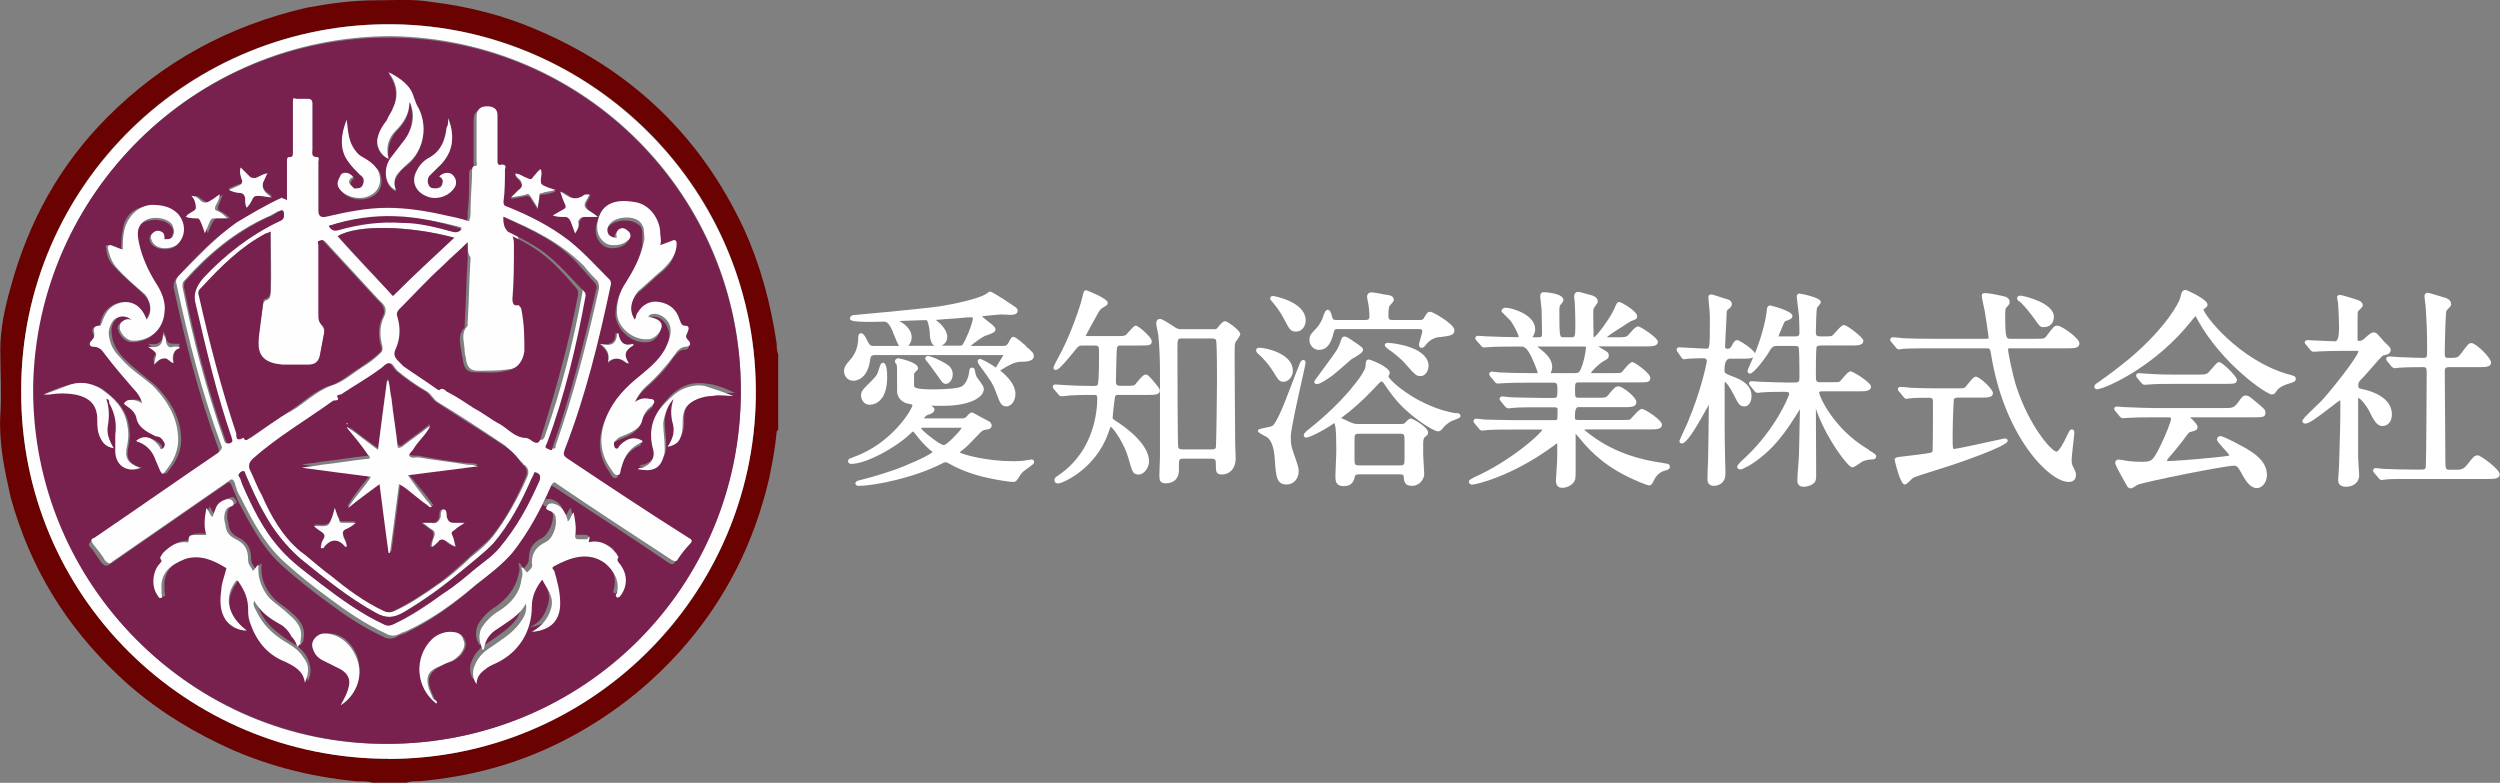 <?xml version="1.0" encoding="UTF-8"?><svg id="_レイヤー_2" xmlns="http://www.w3.org/2000/svg" viewBox="0 0 167.44 52.43"><rect x="0" y="0" width="167.44" height="52.43" fill="#808080" stroke="none"/><defs><style>.cls-1{fill:#78214e;}.cls-1,.cls-2,.cls-3,.cls-4{stroke-width:0px;}.cls-2{fill:#6a0201;}.cls-3{fill:#fefefe;}.cls-4{fill:#fff;}</style></defs><g id="_レイヤー_1-2"><g id="O1mW6O.tif"><path class="cls-2" d="M25.02,52.43c-.4-.1-.7-.1-1.1-.1-3.2-.3-6.3-1.1-9.2-2.5-2.5-1.2-4.8-2.7-6.8-4.6-3.5-3.3-5.9-7.2-7.2-11.9-.4-1.8-.8-3.6-.7-5.5C.12,26.32.02,24.92.02,23.42c0-1.4.3-2.8.7-4.2,1.2-4.4,3.3-8.2,6.5-11.4C10.92,4.12,15.32,1.73,20.52.52,22.12.22,23.62.02,25.22.02c1.2,0,2.4-.1,3.6.1,2.5.3,4.9.9,7.2,1.9,6.3,2.7,10.9,7.1,13.8,13.3,1.1,2.4,1.8,5,2.2,7.7,0,.2,0,.5.1.7v5.1c-.1,0-.1.1-.1.1-.1,1.1-.3,2.1-.5,3.1-1,4.3-2.9,8.1-5.8,11.4-2.3,2.6-5,4.7-8.2,6.3-3,1.5-6.1,2.3-9.4,2.6-.3,0-.6,0-.9.1-.7,0-1.5,0-2.2,0ZM26.02,50.82c13.5,0,24.4-10.8,24.6-24.2.2-14-11-24.8-24.2-25C12.62,1.42,1.42,12.42,1.42,26.12c-.1,13.8,11.1,24.7,24.6,24.7Z"/><path class="cls-3" d="M26.02,50.82c-13.5,0-24.7-10.9-24.6-24.7C1.42,12.43,12.72,1.42,26.42,1.63c13.2.2,24.4,11.1,24.2,25-.2,13.4-11.2,24.2-24.6,24.2ZM25.92,49.82c13.1,0,23.7-10.6,23.7-23.7S39.12,2.62,26.22,2.42c-13.2,0-23.8,10.6-23.9,23.5-.1,13.3,10.6,24,23.6,23.9Z"/><path class="cls-1" d="M25.92,49.82c-13,0-23.8-10.6-23.7-23.9C2.42,13.02,13.02,2.43,26.22,2.52c12.9.1,23.4,10.6,23.4,23.7s-10.5,23.6-23.7,23.6ZM40.72,24.32c.4-.4.8-.4,1.2,0h.1c-.4-.5-.2-.9.3-1.2v-.1c-.6.2-.9-.1-1-.7h-.1c0,.7-.4.8-1.1.7q.8.6.6,1.3s-.1,0,0,0h0ZM11.62,24.32h0q-.1-.7.4-1.2v-.1h-.4c-.3,0-.4-.1-.5-.3,0-.1,0-.3-.2-.5,0,.8-.4.9-1,.8.1.1.3.3.4.3.2.1.2.2.1.4s-.2.3-.1.5c.2-.2.4-.4.6-.4.2.1.4.4.7.5q-.1,0,0,0ZM34.52,11.63h0c0,.2.1.3.3.5.2.3.2.5-.1.7-.2.1-.3.3-.5.5.4-.1.7-.1,1-.2q.2,0,.3.1c.1.2.3.5.5.8,0-.3.1-.6.1-.8s.1-.2.2-.2c.3,0,.6-.1.9-.2-.3-.1-.5-.3-.8-.3-.2-.1-.3-.2-.2-.4,0-.2.1-.4,0-.7-.2.2-.4.3-.5.5s-.3.2-.4.1c-.3-.2-.5-.4-.8-.4ZM17.92,11.63c-.3,0-.5.2-.8.3-.2.1-.3.1-.4-.1-.2-.2-.4-.4-.6-.6h0c-.1.3,0,.5.1.8,0,.2,0,.3-.2.3-.3.1-.5.2-.7.3.2.1.5.2.7.2.3,0,.3.2.4.4,0,.2,0,.4.1.6.2-.2.3-.4.4-.6.1-.2.2-.2.4-.2.3.1.5.1.9.1-.1-.1-.3-.2-.4-.3q-.4-.4-.1-.9c.1-.1.1-.2.2-.3h0ZM19.22,13.42c-.2-.2-.4-.1-.5,0-1.1.5-2.1,1-3.1,1.7-1.4.9-2.6,2.2-3.7,3.4-.2.2-.3.4-.3.7.8,3.7,1.7,7.3,3,10.8.1.3,0,.4-.2.5-2.8,1.9-5.5,3.8-8.3,5.7-.2.2-.2.3-.1.4.3.3.5.7.8,1.1.2.2.3.2.5.1,2.6-1.8,5.2-3.6,7.8-5.4.2-.2.3-.1.4.1.1.3.3.7.4,1,.8,1.5,1.6,3.1,2.9,4.3,1,.9,2,1.7,3.1,2.5,1.2.9,2.4,1.7,3.7,2.3.3.2.7.2,1,0,.1-.1.3-.1.5-.2,1.7-.8,3.2-1.9,4.6-3.1.8-.7,1.7-1.3,2.4-2.1,1.1-1.3,1.9-2.9,2.6-4.5.1-.2.1-.3.4-.1,2.6,1.7,5.2,3.4,7.7,5.1.2.1.3.1.4-.1.3-.4.5-.7.8-1,.2-.2.1-.3-.1-.4-2.7-1.8-5.4-3.6-8.1-5.3-.2-.2-.3-.3-.2-.6,1.3-3.6,2.3-7.4,3.1-11.1,0-.1,0-.2-.1-.3-.9-.9-1.7-1.8-2.7-2.6-1.3-1-2.7-1.7-4.2-2.3-.2-.1-.2-.2-.2-.3,0-.7,0-1.5.1-2.2,0-.2,0-.3-.2-.3-.3,0-.3-.1-.3-.3v-3q0-.6-.7-.6t-.7.7v3c0,.1.1.3-.1.3s-.2.2-.2.3c0,.9,0,1.8-.1,2.6,0,.3,0,.5-.1.8-.5-.1-1-.2-1.6-.4-1.3-.3-2.6-.5-3.9-.5-1.4,0-2.7.3-4.1.6q-.3-.1-.3-.6v-3.3c0-.1.1-.3-.1-.3-.4,0-.3-.3-.3-.5v-3.1c0-.2-.1-.3-.3-.3h-.8c-.2,0-.2.1-.2.2v3.4c0,.1,0,.3-.2.3s-.2.1-.2.3v2.6ZM42.52,21.42c-.4-.6-.3-1.3.1-1.7.6-.5,1.1-1,1.7-1.5.5-.4.9-.9.9-1.7,0-.2-.1-.3-.3-.2-.2.1-.5.2-.8.3.1-.3,0-.5,0-.8,0-.9-.7-2-1.8-2.1s-2.1.1-2.4,1.4c-.1.6.1,1.1.6,1.4.4.2,1.1.1,1.4-.2.2-.2.3-.4.1-.6-.1-.2-.3-.3-.6-.2-.3.1-.3.3-.2.6-.3,0-.5,0-.6-.3-.1-.3,0-.5.2-.7.4-.4,1.4-.5,1.9-.1.2.1.3.3.3.6v.8c-.2,1-.6,1.8-1.2,2.7-.4.6-.6,1.3-.6,2,.1,1,1.1,1.9,2.1,1.8.5,0,.9-.5.9-.9,0-.3-.3-.5-.9-.6h0c.1-.2.3-.2.5-.2.5,0,.9.5,1,1.1,0,.5-.1.9-.4,1.3-.4.7-1,1.2-1.6,1.7-1,.7-1.8,1.6-2.3,2.8-.5,1.2-.5,2.4.3,3.5.1.2.2.4.4.4s.2-.3.3-.5c.2-.8.6-1.4,1.4-1.7v-.1c-.6-.3-1.1-.2-1.5.3-.1.1-.1.3-.3.2-.2-.1-.2-.2-.1-.4,0-.2.2-.2.3-.3.2-.1.5-.2.7-.3.4-.2.8-.5.9-.9.1-.4.3-.6.6-.9.1-.1.2-.1.2-.3,0-.1-.2-.1-.3-.2-.3-.1-.6.1-1,.2.2-.4.4-.7.7-1,.8-.7,1.5-1.4,2-2.2.2-.2.4-.5.7-.5s.4-.2.2-.4c-.2-.2-.1-.3-.1-.5.1-.2.1-.4-.1-.5-.3,0-.3-.2-.4-.4-.2-.7-.7-1.1-1.4-1.2-.6-.1-1.1.2-1.4.7,0,0,0,.2-.1.3ZM8.82,21.42c-.3,0-.5,0-.7.2-.2.1-.3.3-.2.5.1.4.5.8.9.8,1.1,0,2-.7,2.1-1.9.1-.7-.2-1.4-.6-2-.5-.8-.9-1.6-1.1-2.6-.1-.5-.2-1,.2-1.4.5-.4,1.6-.4,2,.1.2.2.2.4.1.7-.1.3-.4.3-.6.3.1-.2.1-.4-.2-.5-.2-.1-.4-.1-.6.1-.2.2-.1.4,0,.6.3.4,1.1.5,1.6.2.6-.5.7-1.4.1-2.1-.5-.6-1.1-.7-1.8-.6-1.1,0-1.7.7-1.8,1.6-.1.4-.1.8-.1,1.3-.3-.2-.5-.3-.8-.3-.2,0-.3,0-.2.2,0,.5.2.9.5,1.2.6.7,1.4,1.3,2,1.9.5.5.6,1.2.1,1.7-.2-.9-1-1.4-1.9-1.1-.6.2-1,.7-1.1,1.3,0,.1,0,.2-.2.2-.3.1-.4.2-.3.5.1.2.1.3,0,.5-.2.2-.1.4.1.4.4,0,.6.2.8.5.5.8,1.2,1.6,2,2.3.3.2.5.5.6,1-.4-.3-.7-.3-1-.2-.1,0-.2,0-.2.2,0,.1.1.1.2.2.2.2.5.4.6.7.2.7.7,1.1,1.3,1.3.2.1.4.2.5.3.1.2.2.4,0,.5-.2.2-.3-.1-.3-.2-.5-.5-1-.6-1.5-.3,0,.1.1.1.2.1.5.3.9.6,1.1,1.2.1.2.2.5.3.7.1.2.1.3.3.1.6-.7,1-1.5.9-2.5-.1-1.3-.8-2.4-1.7-3.3-.7-.6-1.4-1.1-2.1-1.8-.4-.4-.7-.9-.8-1.4s-.1-.9.3-1.3c.2-.2.6-.3,1,.1ZM39.42,36.32c.1-.4,0-.5-.3-.5h-.6q-.2,0-.2-.2c.1-.5.1-1-.1-1.6-.2.2-.2.4-.4.6,0-.1-.1-.2-.1-.4-.1-.4-.4-.7-.9-.8-.2,0-.3,0-.4.2-.1.2,0,.3.2.3.2.1.3.2.4.5.1.5-.3,1.4-.7,1.6-.6.3-.9.7-.9,1.4,0,.3-.2.5-.3.6s-.2-.2-.3-.3h-.1c.1.3.1.5,0,.8-.2.9-.8,1.6-1.5,2.1-.5.3-.9.7-1.2,1.2-.2.5-.2.9.1,1.4,0-.1.1-.1.1-.1.1-.5.4-1,.9-1.3.7-.5,1.5-.9,1.9-1.7,0,.5-.2.9-.4,1.3-.5.7-1.2,1.1-1.9,1.6-.5.3-.9.7-1.1,1.2-.2.4-.2.9.1,1.3,0-.5.3-.8.6-1,.2-.2.4-.3.7-.4,1.5-.7,2.4-2.1,2.4-3.8,0-.7.3-1.2.7-1.8.4.6.8,1.2.6,1.9s-.5,1.3-1.3,1.6c1.3-.2,1.8-.8,1.9-1.9,0-.7-.2-1.5-.4-2.2,0-.1-.1-.2,0-.3,1.1-.6,2.2-1,3.4-.2.7.5,1,1.2.8,2,0,.1-.1.2,0,.3s.2-.1.3-.2c.4-.6.4-1.3,0-1.9-.1-.2-.4-.3-.2-.6,0,0-.1-.1-.1-.2-.3-.3-.8-.6-1.7-.5ZM16.52,42.23c-1.3-1-1.5-2.1-.6-3.3.1-.2.2-.2.3,0,.3.5.6,1.1.6,1.8,0,.3,0,.6.1.8.4,1.3,1.1,2.2,2.4,2.7.6.3,1.2.6,1.3,1.4.3-.6.2-1.1-.1-1.7-.3-.5-.8-.8-1.3-1.1-.7-.5-1.4-1-1.8-1.9-.2-.4-.2-.5-.2-.8.4.7.9,1.2,1.6,1.5.4.2.7.5.9.9.1.2.2.5.4.7.1-.1.1-.2.2-.3v-.1c.2-.8-.3-1.4-.8-1.8-.4-.4-.9-.6-1.3-1.1-.5-.6-.8-1.3-.7-2.2-.2.1-.2.3-.4.4-.1-.2-.3-.4-.3-.7,0-.6-.2-1.1-.8-1.4-.4-.2-.6-.4-.7-.8,0-.2-.1-.4-.1-.6,0-.3,0-.6.4-.8.1-.1.3-.1.2-.3-.1-.2-.2-.3-.4-.2-.4.1-.7.3-.8.7-.1.2-.1.3-.2.5-.2-.2-.2-.4-.4-.6-.2.6-.2,1.2,0,1.8h-.7c-.5,0-.5.1-.5.5-.7-.1-1.3.2-1.7.7-.1.1-.3.3-.1.5.1.1,0,.1-.1.2-.5.6-.6,1.5-.2,2.1.1.1.1.3.3.2.1-.1,0-.2,0-.3v-.2c-.1-1.2.6-1.8,1.6-2.1s1.8.1,2.7.6c.1.1,0,.2,0,.2-.1.4-.3.9-.3,1.3-.1.7-.1,1.4.3,2,.2.5.6.8,1.2.8ZM26.02,10.63c-.1-.7.1-1.3.5-1.8.5-.5.9-1.1.9-1.9.1,0,.1.1.1.2.2.8,0,1.6-.4,2.3-.3.5-.6.9-1,1.3-.5.7-.3,1.8.4,2.1-.2-.5-.1-.8.2-1.2.1-.2.3-.4.5-.5,1.2-1,1.5-2.7.7-4-.1-.2-.1-.3-.2-.5-.3-.8-.9-1.3-1.7-1.7.6.8.6,1.6.3,2.4-.1.3-.3.5-.4.8-.2.3-.5.7-.6,1.1-.2.5.1,1.2.7,1.4ZM2.92,26.42h.4c.6-.1,1.1-.1,1.7,0,1,.2,1.5.7,1.5,1.7,0,.4,0,.8.2,1.2.2.4.4.6.9.7-.4-.5-.5-1-.4-1.5.1-.6.1-1.2-.1-1.8.2,0,.2.2.3.3.4.6.5,1.3.4,2.1,0,.4-.1.7,0,1.1.1.8.6,1.6,1.7,1.1h-.1c-.8-.3-1-.6-.8-1.5.1-.5.1-.9,0-1.4-.2-1.1-1-1.8-1.8-2.4-.8-.4-1.5-.5-2.3-.2-.5.1-1,.3-1.6.6ZM44.72,29.92c.5-.1.7-.4.9-.7.2-.4.2-.8.2-1.2,0-.8.3-1.2,1-1.5.3-.1.7-.2,1-.2h1.4c-.6-.3-1.1-.5-1.7-.6-.6-.1-1.1-.1-1.6.1s-1,.6-1.3,1c-.8.9-1.1,1.9-.8,3,.2.6-.1,1.1-.7,1.3-.1,0-.2,0-.3.1.9.2,1.5,0,1.7-.8.1-.2.1-.4.1-.6,0-.6-.1-1.1-.1-1.7.1-.6.2-1.1.7-1.6-.2.5-.2,1-.1,1.5.1.8,0,1.3-.4,1.9ZM22.82,47.23c1.1-.7,1.5-2.1,1.1-3.3-.4-1-1.2-1.6-2.1-1.5-.5,0-.9.5-.8.9s.3.7.7.9c.4.2.8.4,1.2.6.6.3.7.7.5,1.3-.1.4-.4.8-.6,1.1ZM29.22,47.12c.1-.1,0-.2-.1-.3-.1-.2-.2-.4-.3-.7-.2-.6-.1-1,.5-1.4.3-.2.6-.3.9-.4.3-.1.5-.3.7-.5.2-.3.4-.6.2-1-.2-.4-.5-.5-.9-.5-.5,0-.9.2-1.2.5-1.3,1.3-1.2,3.2.2,4.3ZM23.22,8.02c-.4,1.1-.5,2,.2,2.9.2.3.6.6.8.9.2.2.3.4.2.6-.1.2-.3.3-.6.3-.2,0-.3-.1-.3-.3-.1-.1,0-.3.1-.4.2-.1,0-.2,0-.2-.2-.2-.6-.2-.7,0-.3.4-.4.6-.1.9.4.6,1.3.8,2,.5s.9-1,.6-1.7c-.2-.3-.4-.5-.7-.7-.3-.2-.6-.3-.8-.6-.6-.7-.6-1.4-.7-2.2ZM30.02,7.92c0,.3,0,.4-.1.6-.1.8-.4,1.6-1.1,2-.4.2-.7.5-.9.9-.4.7-.1,1.4.6,1.7.6.2,1.4,0,1.8-.4.3-.3.3-.7,0-1-.2-.2-.6-.2-.9.1.2.1.3.2.2.5-.1.2-.2.2-.4.3-.2,0-.4,0-.5-.2s-.1-.4,0-.6c.1-.2.4-.4.6-.6,1-.9,1.2-2,.7-3.3ZM12.42,14.52s0,.1,0,0c.3.1.6.1.9.1q.2,0,.3.2c.1.3.2.5.3.8.1-.3.2-.5.3-.7s.2-.3.4-.3h.8c-.2-.2-.5-.4-.7-.5s-.1-.2-.1-.3c.1-.3.2-.5.3-.8-.2.2-.4.3-.6.4-.2.2-.4.2-.7,0-.2-.1-.3-.3-.6-.3.2.3.3.6.3.8,0,.3-.4.3-.6.5-.2.1-.3.1-.3.1ZM38.52,15.63c.1-.3.2-.5.3-.8.1-.2.2-.3.4-.3h.9c-.3-.2-.7-.3-.8-.6-.2-.3.1-.5.2-.8,0-.1.1-.1,0-.1h-.2c-.1,0-.1.1-.2.1q-.5.4-1,0c-.1-.1-.3-.2-.5-.3.1.3.2.5.3.8.1.2,0,.3-.1.4-.2.1-.5.3-.7.4.3.1.6.1.8.1s.3,0,.4.3c0,.3.1.5.2.8Z"/><path class="cls-3" d="M19.22,13.42v-2.6c0-.2,0-.3.2-.3s.2-.1.2-.3v-3.4c0-.2,0-.3.2-.2h.8c.2,0,.3.1.3.3v3.1c0,.2-.1.5.3.5.2,0,.1.2.1.3v3.3q0,.5.5.4c1.3-.3,2.7-.6,4.1-.6,1.3,0,2.6.2,3.9.5.5.1,1,.2,1.6.4.1-.3.1-.5.1-.8,0-.9.1-1.8.1-2.6,0-.1,0-.3.2-.3s.1-.2.1-.3v-3q0-.7.7-.7t.7.6v3c0,.2,0,.4.3.3.2,0,.3.1.2.3,0,.7,0,1.5-.1,2.2,0,.2.1.3.2.3,1.5.6,2.9,1.3,4.2,2.3,1,.8,1.8,1.7,2.7,2.6.1.1.1.2.1.3-.8,3.8-1.7,7.5-3.1,11.1-.1.3-.1.4.2.6,2.7,1.8,5.4,3.6,8.1,5.3.2.1.3.2.1.4-.3.3-.6.7-.8,1-.1.2-.2.2-.4.1-2.6-1.7-5.2-3.4-7.7-5.1-.2-.2-.3-.1-.4.1-.7,1.6-1.5,3.1-2.6,4.5-.7.8-1.6,1.5-2.4,2.1-1.4,1.2-2.9,2.3-4.6,3.1-.2.1-.3.1-.5.2-.3.2-.7.2-1,0-1.3-.6-2.5-1.4-3.7-2.3-1.1-.8-2.1-1.6-3.1-2.5-1.3-1.2-2.1-2.7-2.9-4.3-.2-.3-.3-.6-.4-1-.1-.2-.2-.3-.4-.1-2.6,1.8-5.2,3.6-7.8,5.4-.2.2-.3.1-.5-.1-.2-.4-.5-.7-.8-1.1-.1-.2-.2-.3.1-.4,2.8-1.9,5.5-3.8,8.3-5.7.2-.2.3-.3.2-.5-1.3-3.5-2.2-7.1-3-10.8-.1-.3.1-.5.3-.7,1.2-1.2,2.3-2.4,3.7-3.4,1-.6,2-1.2,3.1-1.7-.1.1,0,0,.3.2ZM18.12,15.52c-.1,0-.2.1-.2.1-1.7.9-3,2.2-4.3,3.6-.2.2-.3.3-.2.6.7,3.1,1.4,6.2,2.5,9.2.1.2,0,.6.4.3h.1c.2.2.3,0,.4,0,.9-.6,1.7-1.3,2.7-1.8.9-.5,1.6-1.3,2.7-1.7.7-.2,1.4-.8,2-1.2.5-.3.9-.6,1.3-1,.1-.1.1-.2.1-.4-.2-.7-.2-1.4.1-2,.2-.4.1-.7-.1-.9l-.3-.3c-1.2-1.3-2.3-2.5-3.5-3.8-.1-.1-.2-.2-.3-.1-.2.1-.1.2-.1.3v4.6c0,.3,0,.6.2.9.1.1.1.3.1.4-.1.5-.2,1.1-.3,1.6-.1.4-.4.6-.8.6h-1.7c-1.1-.1-1.7-.5-1.6-1.7,0-.8.2-1.6.3-2.4,0-.1.1-.3.2-.3.3-.1.3-.3.3-.5.1-1.4,0-2.7,0-4.1q.1,0,0,0,.1,0,0,0,.1,0,0,0ZM22.62,26.63c.1.2-.1.2-.2.2-1.8,1.3-3.8,2.4-5.4,3.9-.2.2-.4.4-.2.7.3.6.5,1.1.8,1.7.7,1.4,1.5,2.7,2.6,3.8.6.6,1.3,1.1,2,1.6,1.1.9,2.3,1.7,3.6,2.4.2.1.4.1.6,0,1.1-.5,2.1-1.2,3.1-1.9.7-.5,1.4-1.1,2-1.7.5-.4,1-.8,1.5-1.4.9-1.2,1.7-2.6,2.3-4q.2-.5-.2-.8s-.1,0-.1-.1c-.4-.4-.8-.8-1.2-1.2-1.5-1-3-2-4.5-2.9-.3-.2-.4-.5-.7-.7-.7-.4-1.4-.9-2-1.4-.2-.2-.3-.5-.5-.5s-.4.3-.6.4c-.8.6-1.8,1.1-2.6,1.7-.2,0-.4.1-.3.2ZM31.32,16.23l-1.4,1.4-2.9,2.9c-.2.2-.2.3-.1.5.2.7.2,1.4-.1,2.1-.2.4-.1.7.2.9l.3.3c.7.5,1.4,1,2.2,1.5.1,0,.2.1.2.1.2-.2.3,0,.5.1.6.4,1.2.8,1.8,1.1.6.4,1.1.8,1.8,1.1.6.3,1,.9,1.7.9.1,0,.3.2.4.2.3.2.5.2.6-.2,1.1-3.1,1.9-6.3,2.5-9.6,0-.2,0-.3-.1-.4-.6-.7-1.2-1.4-1.9-2s-1.5-1.1-2.4-1.5c.1.3.1.4.1.6,0,1.2-.1,2.4-.1,3.6,0,.2.1.4.3.5.1,0,.2.1.2.3.1.9.2,1.8.2,2.8,0,.7-.5,1.2-1.2,1.3-.7.1-1.4.1-2.1.1-.5,0-.7-.2-.8-.7,0-.2-.1-.4-.1-.6,0-.6-.3-1.2.2-1.7v-.2c.1-1.5.1-2.9.2-4.4-.2-.2-.2-.6-.2-1ZM26.32,19.82c1.3-1.3,2.7-2.6,4.1-3.9-2.9-.8-6.5-.9-7.8-.1,1.2,1.4,2.5,2.7,3.7,4ZM35.82,31.62c-.1.1-.1.2-.2.4-.7,1.6-1.4,3.1-2.6,4.4-.6.7-1.4,1.3-2.2,1.9-1.2,1-2.5,1.9-3.8,2.7-.7.4-1.2.4-1.9,0-1.8-1-3.4-2.3-5-3.6-1-.8-1.8-1.9-2.4-3-.5-.9-.9-1.8-1.3-2.7-.1-.2-.2-.2-.3-.1-.1.1-.2.2-.1.3.1.2.2.3.2.5.7,1.6,1.5,3.1,2.6,4.4.8.9,1.8,1.6,2.7,2.3,1.3,1,2.7,2,4.2,2.7.2.1.4.1.6,0,1.2-.5,2.3-1.3,3.4-2.1.8-.5,1.4-1.2,2.2-1.7.5-.4,1-.8,1.5-1.3,1.1-1.3,1.9-2.9,2.7-4.5.1-.3,0-.4-.3-.6ZM19.02,14.42c0-.3-.1-.4-.3-.3-.3.1-.5.3-.8.4-2.2,1-4,2.5-5.6,4.3-.1.1-.1.2-.1.4.7,3.5,1.6,6.9,2.8,10.3q.1.3.4.1c.2-.1.1-.2,0-.3-1-2.9-1.7-5.9-2.4-8.9-.2-.8,0-1.2.5-1.8,1.5-1.6,3.1-2.9,5.1-3.8.3-.1.4-.3.4-.4ZM33.72,14.52c0,.4,0,.7.5.9.8.3,1.5.8,2.3,1.3,1.1.7,1.9,1.8,2.8,2.7.1.1.1.2.1.3-.7,3.4-1.5,6.7-2.6,9.9-.1.3.1.4.2.4.2.1.2-.1.2-.2,1.2-3.4,2.1-6.9,2.9-10.5,0-.2,0-.3-.1-.5-.3-.3-.6-.6-.9-1-1.6-1.6-3.5-2.5-5.4-3.3ZM22.02,15.13q.2.3.6.2c1.4-.4,2.8-.5,4.3-.5,1.2.1,2.3.4,3.4.6q.4.1.6-.2c-3-.8-5.9-1-8.9-.1Z"/><path class="cls-3" d="M42.52,21.42c.1-.2.1-.4.2-.5.3-.5.8-.8,1.4-.7.7.1,1.2.5,1.4,1.2.1.2.1.4.4.4s.2.3.1.5c-.1.2-.1.3.1.5.2.2.1.4-.2.4s-.6.3-.7.5c-.6.8-1.3,1.6-2,2.2-.3.3-.5.6-.7,1,.3-.2.6-.3,1-.2.1,0,.3,0,.3.2,0,.1-.1.2-.2.3-.3.2-.5.5-.6.9-.1.5-.5.7-.9.9-.2.1-.5.2-.7.3-.1.1-.2.2-.3.3,0,.2,0,.3.1.4.2.1.2-.1.3-.2.5-.5,1-.6,1.5-.3v.1c-.8.3-1.2.9-1.4,1.7-.1.2,0,.5-.3.5-.2,0-.3-.3-.4-.4-.8-1.1-.8-2.3-.3-3.5s1.3-2,2.3-2.8c.6-.5,1.2-1,1.6-1.7.2-.4.4-.8.4-1.3s-.4-1-1-1.1c-.2,0-.4,0-.5.2h0c.6.1.9.3.9.6,0,.4-.5.9-.9.9-1,.1-2.1-.8-2.1-1.8,0-.8.2-1.4.6-2,.5-.8,1-1.7,1.2-2.7.1-.3,0-.5,0-.8,0-.2-.1-.4-.3-.6-.5-.4-1.5-.3-1.9.1-.2.2-.3.4-.2.7.1.2.3.3.6.3-.1-.3,0-.5.2-.6s.4,0,.6.2c.2.2.1.5-.1.6-.3.3-1,.4-1.4.2-.5-.3-.7-.8-.6-1.4.2-1.3,1.2-1.6,2.4-1.4,1.1.1,1.8,1.2,1.8,2.1,0,.2.1.5,0,.8.3-.1.5-.2.8-.3.2-.1.3,0,.3.2,0,.7-.4,1.2-.9,1.7-.6.5-1.1,1-1.7,1.5-.5.7-.6,1.3-.2,1.9Z"/><path class="cls-3" d="M8.82,21.42c-.4-.3-.8-.3-1.2,0-.3.4-.4.8-.3,1.2.1.6.4,1,.8,1.4.6.7,1.4,1.2,2.1,1.8.9.9,1.6,2,1.7,3.3.1,1-.3,1.8-.9,2.5-.1.2-.2.1-.3-.1-.1-.2-.2-.5-.3-.7-.2-.6-.6-1-1.1-1.2q-.1,0-.2-.1c.5-.4,1-.3,1.5.3.1.1.1.4.3.2.2-.2.1-.4,0-.5-.1-.2-.3-.3-.5-.3-.6-.3-1.2-.6-1.3-1.3-.1-.3-.3-.5-.6-.7-.1-.1-.2-.1-.2-.2s.1-.1.2-.2c.3-.1.7,0,1,.2-.1-.4-.3-.7-.6-1-.6-.7-1.3-1.5-1.9-2.3-.2-.3-.4-.5-.8-.5-.2,0-.3-.2-.1-.4.2-.2.2-.3.2-.5-.1-.3,0-.5.3-.5.2,0,.1-.1.2-.2.2-.6.5-1.1,1.1-1.3.9-.3,1.6.2,1.9,1.1.4-.5.3-1.2-.1-1.7-.7-.6-1.4-1.2-2-1.9-.3-.4-.4-.8-.5-1.2,0-.2.1-.2.2-.2.2.1.5.2.8.3,0-.4,0-.8.1-1.3.2-.8.8-1.6,1.8-1.7.7,0,1.3.1,1.8.6.6.7.5,1.6-.1,2.1-.5.3-1.3.3-1.6-.2-.1-.2-.2-.4,0-.6.2-.2.4-.2.6-.1.2.1.2.3.2.5.3,0,.5,0,.6-.3.1-.2,0-.5-.1-.7-.4-.5-1.5-.6-2-.1-.4.4-.3.9-.2,1.4.2.9.6,1.8,1.1,2.6.4.6.7,1.3.6,2-.1,1.2-1,1.9-2.1,1.9-.4,0-.8-.4-.9-.8,0-.2,0-.4.2-.5.1-.1.3-.2.6-.1Z"/><path class="cls-3" d="M39.42,36.32c.8-.2,1.4.2,1.9.8,0,.1.1.1.1.2-.2.3.1.4.2.6.4.6.4,1.3,0,1.9-.1.1-.1.2-.3.2-.1-.1-.1-.2,0-.3.2-.8-.2-1.5-.8-2-1.1-.8-2.3-.4-3.4.2-.2.1-.1.2,0,.3.2.7.4,1.4.4,2.2,0,1.1-.6,1.8-1.9,1.9.7-.4,1.1-.9,1.3-1.6.2-.8-.3-1.3-.6-1.9-.4.5-.7,1.1-.7,1.8,0,1.7-.9,3.1-2.4,3.8-.2.1-.5.2-.7.4-.3.2-.6.5-.6,1-.3-.4-.3-.9-.1-1.3.2-.5.6-.9,1.1-1.2.7-.5,1.4-.9,1.9-1.6.3-.4.5-.8.4-1.3-.4.8-1.2,1.2-1.9,1.7-.5.3-.8.7-.9,1.3,0,0,0,.1-.1.1-.2-.5-.3-.9-.1-1.4.3-.5.7-.9,1.2-1.2.8-.5,1.4-1.2,1.5-2.1.1-.3.1-.5,0-.8h.1c.1.1.3.4.3.3.2-.2.4-.3.3-.6,0-.7.3-1.1.9-1.4.5-.2.8-1.1.7-1.6,0-.2-.1-.4-.4-.5-.2-.1-.3-.1-.2-.3s.2-.2.4-.2c.5.1.7.4.9.8,0,.1.1.2.1.4.2-.1.2-.4.4-.6.1.5.2,1.1.1,1.6q0,.2.2.2h.6c.2-.3.2-.2.1.2Z"/><path class="cls-3" d="M16.52,42.23c-.6,0-1.1-.3-1.4-.7-.4-.6-.4-1.3-.3-2,0-.4.2-.9.3-1.3,0-.1.1-.2,0-.2-.8-.5-1.7-.9-2.7-.6-1,.4-1.7.9-1.6,2.1v.2c0,.1.1.3,0,.3-.2.1-.2-.1-.3-.2-.4-.6-.3-1.6.2-2.1,0,0,.1-.1.1-.2-.2-.2,0-.3.1-.5.5-.5,1-.8,1.7-.7,0-.5.1-.5.5-.5h.7c-.2-.6-.1-1.2,0-1.8.2.2.2.4.4.6.1-.2.1-.3.2-.5.1-.4.4-.6.8-.7.2,0,.3,0,.4.2s-.1.3-.2.3c-.3.1-.4.4-.4.8,0,.2.1.4.1.6.1.4.3.6.7.8.6.3.8.7.8,1.4,0,.3.2.4.3.7.2-.1.2-.3.4-.4-.1.8.2,1.6.7,2.2.4.4.9.7,1.3,1.1.6.5,1,1,.8,1.8v.1c0,.1-.1.2-.2.3-.1-.3-.2-.5-.4-.7-.2-.4-.5-.7-.9-.9-.7-.4-1.2-.8-1.6-1.5-.1.3,0,.4.2.8.4.8,1,1.4,1.8,1.9.5.3,1,.6,1.3,1.1.4.5.4,1,.1,1.7-.1-.8-.7-1.1-1.3-1.4-1.3-.5-2-1.5-2.4-2.7-.1-.3-.1-.6-.1-.8,0-.7-.2-1.2-.6-1.8-.1-.2-.2-.2-.3,0-.7,1-.5,2.2.8,3.2Z"/><path class="cls-3" d="M26.02,10.63c-.5-.2-.9-.9-.7-1.5.1-.4.3-.7.6-1.1.1-.3.3-.5.4-.8.4-.8.3-1.6-.3-2.4.8.4,1.5.9,1.7,1.7.1.2.1.3.2.5.8,1.3.5,3.1-.7,4-.2.2-.3.3-.5.5-.3.3-.4.7-.2,1.2-.7-.3-.9-1.3-.4-2.1.3-.4.7-.9,1-1.3.5-.7.7-1.5.4-2.3q0-.1-.1-.2c0,.8-.4,1.4-.9,1.9s-.7,1.1-.5,1.9Z"/><path class="cls-3" d="M2.92,26.42c.6-.2,1.1-.4,1.6-.6.8-.3,1.5-.2,2.2.2.9.6,1.6,1.3,1.8,2.4.1.5.1.9,0,1.4-.2.8,0,1.2.8,1.5h.1c-1.1.4-1.7-.3-1.7-1.1v-1.1c.1-.7,0-1.4-.4-2.1,0-.1,0-.3-.2-.3.2.6.2,1.2.1,1.8-.1.5.1,1,.4,1.5-.5-.1-.7-.3-.9-.7-.2-.4-.2-.8-.2-1.2,0-1-.5-1.5-1.5-1.7-.6-.1-1.1-.1-1.7,0-.1,0-.2,0-.4,0Z"/><path class="cls-3" d="M44.72,29.92c.4-.6.5-1.1.3-1.7-.1-.5-.1-1,.1-1.5-.4.4-.6,1-.7,1.6,0,.6.1,1.1.1,1.7,0,.2,0,.4-.1.6-.2.8-.8,1-1.7.8.1-.1.2-.1.3-.1.6-.2.9-.7.7-1.3-.3-1.2,0-2.2.8-3,.4-.4.8-.8,1.3-1s1.1-.3,1.6-.1c.6.2,1.2.4,1.7.6-.5,0-.9-.1-1.4,0-.4,0-.7.1-1,.2-.7.3-1,.7-1,1.5,0,.4,0,.8-.2,1.2-.1.2-.3.4-.8.5Z"/><path class="cls-3" d="M22.82,47.23c.2-.4.4-.7.5-1.1.2-.6,0-1-.5-1.3-.4-.2-.8-.4-1.2-.6-.4-.2-.6-.5-.7-.9s.3-.9.8-.9c.9,0,1.7.6,2.1,1.5.6,1.2.1,2.6-1,3.3Z"/><path class="cls-3" d="M29.22,47.12c-1.4-1.1-1.5-3.1-.3-4.3.3-.3.8-.5,1.2-.5s.8.1.9.5c.2.4,0,.7-.2,1-.2.2-.4.4-.7.5-.3.1-.6.3-.9.4-.6.3-.7.7-.5,1.4.1.2.2.5.3.7.2.1.3.2.2.3Z"/><path class="cls-3" d="M23.22,8.02c.1.8.1,1.5.6,2.1.2.3.5.4.8.6.3.2.5.4.7.7.3.7.1,1.4-.6,1.7-.6.3-1.6.1-2-.5-.2-.3-.1-.5.1-.9.1-.2.5-.2.7,0,.1.1.2.1,0,.2-.1.1-.2.2-.1.4.1.1.2.2.3.3.3,0,.5,0,.6-.3s0-.5-.2-.6c-.3-.3-.6-.6-.8-.9-.6-.8-.5-1.8-.1-2.8Z"/><path class="cls-3" d="M30.02,7.92c.5,1.3.3,2.4-.7,3.3-.2.2-.4.4-.6.6-.1.2-.1.4,0,.6.1.2.3.2.5.2s.4-.1.4-.3c.1-.2,0-.4-.2-.5.3-.3.7-.3.9-.1.3.3.3.7,0,1-.4.5-1.2.7-1.8.4-.7-.3-1-1-.6-1.7.2-.4.5-.7.9-.9.8-.5,1-1.2,1.1-2,.1-.1.1-.3.1-.6Z"/><path class="cls-3" d="M16.12,11.22c.2.2.4.4.6.6.1.1.2.1.4.1.3-.1.5-.3.8-.3h0c-.1.1-.1.2-.2.4q-.3.5.1.9c.1.1.2.2.4.3-.3,0-.6-.1-.9-.1-.2,0-.3,0-.4.2s-.2.4-.4.6c-.1-.2-.1-.4-.1-.6s-.1-.4-.4-.4c-.2,0-.5-.1-.7-.2.2-.1.5-.2.7-.3.2-.1.2-.2.2-.3-.1-.3-.2-.6-.1-.9h0Z"/><path class="cls-3" d="M34.52,11.63c.3,0,.5.2.8.3.2.1.3.1.4-.1.2-.2.3-.4.5-.5.1.3,0,.5,0,.7s0,.3.2.4c.2.1.5.2.8.3-.4.1-.7.1-.9.2-.2,0-.2.1-.2.2,0,.3-.1.5-.1.8-.2-.3-.3-.5-.5-.8-.1-.1-.1-.2-.3-.1-.3.1-.6.1-1,.2.2-.2.4-.4.5-.5.3-.2.3-.4.1-.7-.1-.1-.3-.2-.3-.4h0Z"/><path class="cls-3" d="M12.42,14.52s.1,0,.1-.1c.2-.2.6-.3.6-.5,0-.3-.1-.6-.3-.8.3,0,.5.2.6.3.2.2.4.2.7,0,.2-.1.4-.3.6-.4,0,.3-.2.6-.3.8,0,.1-.1.2.1.3.3.1.5.3.7.5h-.8c-.2,0-.3,0-.4.3-.1.2-.2.5-.3.7-.1-.3-.2-.6-.3-.8s-.1-.2-.3-.2c-.1,0-.4,0-.7-.1,0,.1,0,0,0,0Z"/><path class="cls-3" d="M38.52,15.63c-.1-.3-.2-.5-.3-.8-.1-.2-.2-.3-.4-.3-.3,0-.5,0-.8-.1.2-.1.5-.3.7-.4.2-.1.2-.2.1-.4-.1-.2-.2-.5-.3-.8.2.1.3.2.5.3q.5.3,1,0,.1-.1.2-.1h.2c.1,0,0,.1,0,.1-.1.3-.4.5-.2.8.2.2.5.3.8.6h-.9c-.2,0-.3.1-.4.3.1.3,0,.5-.2.8Z"/><path class="cls-3" d="M11.62,24.32q-.1,0,0,0c-.3-.1-.4-.4-.7-.3-.2,0-.4.2-.6.4,0-.2.1-.4.1-.5.1-.2,0-.3-.1-.4s-.3-.2-.4-.3c.6.1,1,0,1-.8.2.2.2.3.2.5.1.3.2.4.5.3h.4v.1q-.6.2-.4,1h0Z"/><path class="cls-3" d="M40.72,24.23q.2-.7-.5-1.2c.7.2,1.1,0,1.1-.7h.1c.1.6.4.9,1,.7v.1c-.5.3-.7.6-.3,1.2h-.1c-.5-.4-.9-.4-1.3-.1,0,.1,0,0,0,0Z"/><path class="cls-3" d="M40.72,24.32h0c-.1,0,0,0,0,0,0-.1,0,0,0,0Z"/><path class="cls-1" d="M22.62,26.63c-.1-.2.1-.2.2-.2.9-.6,1.8-1.1,2.6-1.7.2-.1.4-.4.6-.4s.3.3.5.5c.6.5,1.3,1,2,1.4.3.2.4.5.7.7,1.5,1,3,1.9,4.5,2.9.5.3.9.7,1.2,1.2,0,0,.1,0,.1.1q.4.3.2.8c-.6,1.4-1.3,2.8-2.3,4-.4.5-1,.9-1.5,1.4-.7.6-1.3,1.2-2,1.7-1,.7-2,1.4-3.1,1.9-.2.1-.4.1-.6,0-1.3-.6-2.5-1.5-3.6-2.4-.7-.5-1.3-1.1-2-1.6-1.2-1-2-2.4-2.6-3.8-.3-.5-.5-1.1-.8-1.7-.1-.3,0-.5.2-.7,1.7-1.5,3.6-2.6,5.4-3.9.2,0,.4,0,.3-.2ZM23.22,28.32h0c.5.7,1,1.3,1.4,1.9.1.1.3.2,0,.3-1,.1-2.1.3-3.1.4-.4.1-.9.1-1.3.2h0c1.5.2,3.1.4,4.6.6q-.1.1-.1.2c-.5.6-1,1.2-1.4,1.9,0,0-.1,0,0,.1h.1c.7-.5,1.4-1,2.1-1.6.2,1.6.4,3.1.6,4.6h.1c.2-1.5.4-3,.6-4.6.1.1.2.1.2.1.6.4,1.1.9,1.7,1.3.1.1.2.2.3.1,0,0-.1,0,0,.1v-.1c-.5-.7-1.1-1.4-1.7-2.1,1.6-.2,3.1-.4,4.7-.6-.2-.1-.5-.1-.7-.1-1.1-.1-2.2-.3-3.3-.5-.2,0-.6,0-.6-.1-.1-.2.2-.4.3-.5.4-.5.8-1,1.1-1.5h0c-.1,0-.2.1-.3.2-.5.4-1.1.8-1.6,1.2q-.2.1-.3-.1c-.1-1-.3-2.1-.4-3.1-.1-.4-.1-.8-.2-1.2h-.1c-.2,1.5-.4,3-.6,4.6-.7-.5-1.4-1-2-1.5,0-.2-.1-.2-.1-.2q0-.1,0,0c0-.1,0,0,0,0ZM28.82,36.62c.2,0,.3-.2.4-.3.3-.3.5-.2.7,0,.1.1.3.2.5.3-.1-.3-.1-.5-.2-.7s0-.3.1-.4c.2-.1.4-.3.7-.5h-.7c-.3,0-.4-.1-.5-.4,0-.2-.1-.5-.2-.5-.2,0-.2.3-.2.5-.1.3-.2.4-.6.4h-.6c.3.2.5.4.7.5.1.1.1.2.1.3,0,.3-.2.5-.2.8h0ZM22.42,34.02c-.1.4-.2.8-.4,1-.2.2-.6.1-1,.1.1,0,.1.1.1.1.2.2.5.3.6.5s-.2.5-.2.7c0,.1-.1.1,0,.2q.1,0,.2-.1c.5-.5.9-.4,1.4,0h.1c0-.2-.1-.4-.2-.6-.1-.3-.1-.4.2-.6.2-.1.3-.2.6-.4h-.8c-.2,0-.3,0-.3-.2-.1-.1-.2-.4-.3-.7Z"/><path class="cls-1" d="M18.12,15.52v4c0,.2-.1.4-.3.5-.2,0-.2.2-.2.3-.1.8-.2,1.6-.3,2.4-.1,1.2.5,1.6,1.6,1.7h1.7c.5,0,.7-.2.8-.6.1-.5.2-1.1.3-1.6,0-.1,0-.3-.1-.4-.3-.2-.3-.5-.3-.8v-4.6c0-.1-.1-.3.1-.3.2-.1.2,0,.3.1,1.2,1.3,2.3,2.5,3.5,3.8l.3.3c.2.3.3.6.1.9-.3.6-.3,1.3-.1,2,.1.2,0,.3-.1.4-.4.4-.9.7-1.3,1-.7.4-1.3,1-2,1.2-1,.3-1.8,1.1-2.7,1.7-.9.6-1.8,1.2-2.7,1.8-.1.1-.3.3-.4,0h-.1c-.4.3-.4-.1-.4-.3-1-3-1.8-6.1-2.5-9.2-.1-.3,0-.4.2-.6,1.3-1.4,2.6-2.7,4.3-3.6.2,0,.2-.1.3-.1h0Z"/><path class="cls-1" d="M31.32,16.23v1.1c-.1,1.5-.1,2.9-.2,4.4v.2c-.5.5-.3,1.1-.2,1.7,0,.2.1.4.1.6.1.5.3.7.8.7.7,0,1.4.1,2.1-.1.7-.1,1.1-.6,1.2-1.3,0-.9,0-1.8-.2-2.8,0-.1-.1-.2-.2-.3-.3.1-.4-.1-.4-.4.1-1.2.1-2.4.1-3.6,0-.2,0-.4-.1-.6.9.4,1.7.9,2.4,1.5s1.3,1.3,1.9,2c.1.1.1.2.1.4-.6,3.2-1.5,6.4-2.5,9.6-.1.4-.3.4-.6.2-.1-.1-.3-.2-.4-.2-.7,0-1.2-.6-1.7-.9-.6-.3-1.2-.8-1.8-1.1-.6-.4-1.2-.8-1.8-1.1-.1-.1-.3-.3-.5-.1,0,0-.1,0-.2-.1-.7-.5-1.5-1-2.2-1.5l-.3-.3c-.3-.3-.4-.5-.2-.9.3-.7.3-1.4.1-2.1-.1-.2,0-.4.1-.5,1-1,1.9-2,2.9-2.9.7-.7,1.2-1.1,1.7-1.6Z"/><path class="cls-1" d="M26.32,19.82c-1.2-1.3-2.4-2.6-3.7-4,1.3-.8,4.8-.7,7.8.1-1.4,1.3-2.8,2.6-4.1,3.9Z"/><path class="cls-1" d="M35.82,31.62c.4.1.4.3.3.6-.7,1.6-1.5,3.1-2.7,4.5-.4.5-1,.9-1.5,1.3-.7.6-1.4,1.2-2.2,1.7-1.1.8-2.2,1.5-3.4,2.1-.2.1-.4.1-.6,0-1.5-.7-2.9-1.7-4.2-2.7-.9-.7-1.9-1.4-2.7-2.3-1.2-1.3-1.9-2.8-2.6-4.4-.1-.2-.1-.4-.2-.5s0-.2.1-.3c.2-.1.3-.1.3.1.4.9.8,1.9,1.3,2.7.6,1.1,1.4,2.1,2.4,3,1.6,1.3,3.2,2.6,5,3.6.7.4,1.2.4,1.9,0,1.4-.8,2.6-1.7,3.8-2.7.7-.6,1.5-1.2,2.2-1.9,1.1-1.3,1.9-2.8,2.6-4.4.1-.1.1-.2.2-.4Z"/><path class="cls-1" d="M19.02,14.42c0,.1,0,.3-.3.4-1.9.9-3.6,2.2-5.1,3.8-.5.6-.7,1.1-.5,1.8.7,3,1.4,6,2.4,8.9,0,.1.1.2,0,.3q-.3.2-.4-.1c-1.2-3.4-2.1-6.8-2.8-10.3,0-.1,0-.3.1-.4,1.6-1.8,3.4-3.3,5.6-4.3.3-.1.5-.3.8-.4.1-.1.2,0,.2.3Z"/><path class="cls-1" d="M33.72,14.52c1.9.9,3.8,1.7,5.2,3.4.3.3.6.7.9,1,.1.1.2.3.1.5-.8,3.5-1.7,7.1-2.9,10.5,0,.1,0,.3-.2.2-.2-.1-.4-.1-.2-.4,1.2-3.2,2-6.6,2.6-9.9,0-.1,0-.2-.1-.3-.9-.9-1.7-1.9-2.8-2.7-.7-.5-1.5-.9-2.3-1.3-.3-.3-.3-.6-.3-1Z"/><path class="cls-1" d="M22.02,15.13c3-1,5.9-.8,8.9.2q-.2.3-.6.2c-1.1-.3-2.2-.6-3.4-.6-1.5-.1-2.9.1-4.3.5q-.4.1-.6-.3Z"/><path class="cls-3" d="M28.92,33.93c-.1.1-.2,0-.3-.1-.6-.4-1.1-.9-1.7-1.3-.1,0-.1-.1-.2-.1-.2,1.6-.4,3.1-.6,4.6h-.1c-.2-1.5-.4-3-.6-4.6-.7.5-1.4,1-2.1,1.6h0c.4-.7,1-1.3,1.4-1.9,0,0,.1-.1.1-.2-1.6-.2-3.1-.4-4.6-.6h0c.4-.1.9-.1,1.3-.2,1-.1,2.1-.3,3.1-.4.3,0,.1-.2,0-.3-.4-.6-.9-1.2-1.4-1.8h.1c.7.5,1.3,1,2,1.5.2-1.6.4-3.1.6-4.6h.1c.1.4.1.8.2,1.2.1,1,.3,2.1.4,3.1,0,.2.1.2.3.1.5-.4,1.1-.8,1.6-1.2q.1-.1.3-.2h0c-.3.6-.8,1-1.1,1.5-.1.2-.4.4-.3.5.1.2.4.1.6.1,1.1.2,2.2.3,3.3.5.2,0,.4,0,.7.1-1.6.2-3.1.4-4.7.6.5.7,1,1.4,1.6,2.1h0Z"/><path class="cls-3" d="M22.42,34.02c.1.3.2.6.3.8,0,.2.1.2.3.2h.8c-.2.2-.4.3-.6.4-.3.1-.3.3-.2.6.1.2.2.4.2.6h-.1c-.4-.5-.9-.6-1.4,0,0,.1-.1.1-.2.1-.1-.1,0-.1,0-.2,0-.3.3-.5.2-.7-.1-.2-.4-.3-.6-.5l-.1-.1c.4,0,.8.1,1-.1.2-.3.3-.7.4-1.1Z"/><path class="cls-3" d="M28.92,36.62c0-.3.1-.5.2-.8,0-.1,0-.2-.1-.3-.2-.1-.4-.3-.7-.5h.6c.3.1.5-.1.6-.4,0-.2,0-.5.2-.5s.2.3.2.5c.1.3.2.4.5.4h.7c-.3.2-.5.3-.7.5-.2.1-.2.2-.1.4s.1.4.2.7c-.2-.1-.4-.2-.5-.3-.3-.2-.5-.3-.7,0-.1.1-.3.3-.4.3h0Z"/><path class="cls-3" d="M23.22,28.42q0-.1,0,0v-.1s.1,0,0,.1c.1-.1.1,0,0,0Z"/><path class="cls-3" d="M23.32,33.93q-.1,0,0,0-.1-.1,0,0-.1-.1,0,0Z"/></g><path class="cls-4" d="M68.74,23.19c-.71-.63-.82-.63-.87-.63-.11,0-.14.06-.26.27l-.07.13c-.13.21-.19.21-.4.21h-2.13c.21-.19.7-.55.95-.67.02,0,.07-.02.12-.04.37-.13.59-.21.59-.38,0-.17-.07-.22-.58-.62-.19-.15-.28-.23-.32-.28.24-.03,1.2-.12,1.28-.12.04,0,.15,0,.27.01.13,0,.27.02.32.02.14,0,.52,0,.52-.28,0-.08-.04-.16-.14-.23-.01-.01-1.53-1.05-1.7-1.05-.06,0-.12.04-.27.15-.02.02-.04.03-.04.03-.44.26-1.98.67-3.55.87-1.5.18-5.15.51-5.24.52-.2,0-.29.12-.29.22,0,.13,0,.24,1.46.24.06,0,.24,0,.42-.01.18,0,.35-.01.42-.01.3,0,.51.52.64.87l.03.07c.14.35.23.56.31.69h-1.78q-.16,0-.31-.29c-.25-.56-.39-.56-.44-.56-.2,0-.2.21-.2.33,0,.56-.2,1.09-.56,1.47-.28.32-.39.48-.39.75s.2.63.63.63c.16,0,.97-.07,1.13-1.48q.03-.24.28-.24h8.56s.07,0,.07-.01c-.01.06-.15.28-.25.43-.14.23-.21.34-.24.42-.52-.36-1.01-.58-1.05-.58-.17,0-.18.13-.18.15,0,.1.05.17.12.27l.04.06c.76,1.04.86,1.17,1.12,1.89.21.56.3.81.65.81.29,0,.6-.34.6-.84,0-.59-.49-1.14-1.02-1.56.01,0,.03-.02.04-.03.02-.01.03-.02.04-.03.02-.01.05-.03.09-.05.21-.13.77-.48,1.17-.48.32,0,.91,0,.91-.38,0-.2-.08-.27-.52-.65ZM61.06,22.61c0-.59-.53-.95-.83-1.11.58-.03,1.64-.05,1.68-.06.14,0,.18,0,.2.06.05.09.14.49.16.72,0,.3.03.76.3.94h-1.73c.12-.14.22-.34.22-.55ZM63.45,22.6c0-.43-.35-.8-.5-.94-.02-.01-.05-.04-.09-.08-.04-.03-.13-.11-.19-.16.14,0,.34-.02.56-.04.22-.02.47-.03.72-.05h.04c.57-.06.91-.08,1.01-.08.16,0,.16.02.16.08,0,.09-.12.53-.29.94-.39.88-.4.88-.57.88h-1.23c.19-.09.37-.29.37-.56Z"/><path class="cls-4" d="M62.91,25.33c.21.3.27.38.44.38.22,0,.46-.27.46-.63,0-.31-.14-.53-.46-.72-.39-.25-1.05-.52-1.2-.52-.06,0-.12.03-.15.07-.03.04-.04.08-.02.13,0,.07.06.12.1.16.12.14.33.43.53.71.11.15.21.29.31.43Z"/><path class="cls-4" d="M69.05,30.78s-.04,0-.09.02h-.06c-.32.07-.67.09-1.04.09-1.73,0-3.31-.42-3.59-.59.03-.02.07-.06.12-.1l.06-.05c.29-.22.36-.29,1.22-1.19.12-.12.2-.16.4-.19.17,0,.35-.09.35-.28,0-.11-.12-.23-.12-.23l-.03-.02s-.16-.08-.28-.15c-.12-.06-.24-.13-.28-.15-.02,0-.07-.04-.13-.07-.42-.24-.43-.24-.47-.24-.13,0-.2.08-.32.21l-.03.04c-.13.14-.23.14-.31.14h-2.48s-.05,0-.08,0c.03-.06.12-.2.29-.25.11-.02.41-.13.41-.35,0-.1-.09-.16-.23-.24.09,0,.18,0,.28,0,.22,0,.43,0,.51,0,1.8,0,2.74-.56,2.74-1.12,0-.16-.05-.23-.4-.71l-.05-.07c-.06-.08-.13-.33-.14-.44,0-.15-.1-.22-.2-.22-.15,0-.17.13-.19.29-.06.48-.26.85-.54.99-.24.13-1.28.18-1.87.18-1.28,0-1.28-.15-1.28-.27,0-.39,0-.71,0-.79.02-.02.06-.07.09-.1.12-.12.18-.19.18-.26,0-.41-1.29-.66-1.3-.66-.23,0-.25.16-.25.21,0,.05.03.1.1.2,0,.01.02.02.02.03.02.11.02.17.02.57,0,1.31.01,1.34.02,1.36.09.37.4.63.8.68.17.03.21.05.21.09,0,.23-1.33,2.55-3.96,3.48h-.01s-.02.02-.02.02c-.02.01-.12.04-.15.05l-.07.02s-.1.07-.1.17c0,.09.05.19.21.19.99,0,2.95-1.07,3.87-1.94.14-.14.25-.22.26-.23.03,0,.05.01.28.31l.02.03c.3.37.57.65.78.83l.08.07c.08.07.15.13.16.13h0c-.07.11-.75.48-1.93.96-.71.3-2.1.73-2.91.92-.25.06-.33.12-.33.22,0,.06.04.17.2.17,1.13,0,3.82-.57,5.61-1.5.12-.07.18-.08.25-.08.04,0,.07,0,.23.1.75.42,1.56.72,2.54.94.7.16,1.55.28,1.72.28.21,0,.25-.08.47-.42.13-.22.19-.26.62-.57l.2-.15s.13-.08.13-.2c0-.08-.05-.17-.17-.17ZM61.74,28.65h2.54c.05,0,.12,0,.13,0-.06.18-.99,1.15-1.19,1.16-.28,0-1.47-.97-1.54-1.14,0,0,.02,0,.07,0Z"/><path class="cls-4" d="M59.42,25.24c0-.31-.03-.85-.22-.93-.07-.03-.14-.01-.19.05-.04.05-.08.13-.16.41-.02.06-.03.11-.05.16-.06.2-.24.39-.42.57-.63.62-.71.71-.71.99s.2.62.57.62c.2,0,1.18-.09,1.18-1.86Z"/><path class="cls-4" d="M82.04,21.52c-.12,0-.25.12-.5.44-.07.09-.11.09-.29.09h-2.13c-.23,0-.32-.06-.52-.19-.34-.23-.77-.5-.9-.5-.1,0-.26.04-.26.32,0,.08.04.25.09.51.02.12.05.22.05.26.07.75.11,1.55.11,2.37v5.69s0,.18-.01.38c-.01.35-.03.83-.03.96,0,.29.03.52.43.52.55,0,.88-.33.88-.88,0-.04,0-.14,0-.24,0-.1,0-.2,0-.23,0-.25.08-.3.27-.3h1.92c.27,0,.28.12.28.32,0,.54,0,.74.42.74.45,0,.91-.34.91-1.09,0-.11,0-.18-.03-.86-.01-.17-.04-5.76-.04-6.13,0-.44,0-.6.05-.76.01-.03.07-.11.12-.18.15-.21.21-.3.21-.38,0-.25-.87-.87-1.01-.87ZM81.51,25.48c0,.34-.04,4.32-.08,4.51-.04.1-.21.11-.28.11h-1.96c-.26,0-.28-.13-.28-.17-.04-.26-.05-5.1-.05-6.54,0-.72.02-.72.31-.72h2c.16,0,.25.04.28.11.03.1.06.85.06,2.69Z"/><path class="cls-4" d="M74.94,26.45h1.89c.51,0,.85,0,.85-.29,0-.04,0-.12-.28-.46-.48-.58-.54-.61-.67-.61-.14,0-.3.17-.6.54-.05.06-.09.11-.11.13-.07.07-.1.08-.68.08h-.29c-.3,0-.31-.1-.31-.32,0-.17.04-2.02.06-2.13.02-.25.12-.25.28-.25h1.22c.66,0,.84,0,.84-.29,0-.27-.91-1.04-1.06-1.04-.1,0-.2.1-.46.39-.08.09-.19.22-.22.24-.13.07-.28.07-.68.07h-1.82c-.07,0-.15,0-.19,0,.1-.22.55-1.03.74-1.37.13-.25.23-.42.36-.5.35-.21.38-.23.38-.37,0-.28-1.41-.83-1.43-.83-.17,0-.19.1-.29.55-.1.44-.69,2.21-1.34,3.48-.03.06-.1.2-.19.36-.31.57-.38.72-.38.8,0,.12.09.15.14.15.18,0,.49-.31,1.35-1.38l.03-.04c.15-.17.2-.22.41-.22h.81c.3,0,.31.05.31.52,0,1.76-.06,2.04-.09,2.1-.03.08-.12.09-.3.09-.74,0-1.48-.03-1.91-.06-.05,0-.19-.01-.32-.02-.13-.01-.26-.02-.3-.02-.17,0-.18.13-.18.15,0,.08.06.16.09.18l.29.34c.05.06.1.12.21.12.04,0,.18-.01.31-.03.12-.01.24-.03.29-.03.5-.03,1.05-.03,1.49-.03.26,0,.3,0,.3.23,0,.79-.18,3.48-2.54,5.11-.3.21-.33.23-.33.37,0,.13.1.22.24.22.31,0,2.54-.98,3.37-3.39.06-.16.12-.34.16-.42.22.16.92,1.15,1.19,2.13.26.92.3,1.08.68,1.08s.7-.48.7-.88c0-.79-.78-1.76-2.14-2.65l-.05-.03c-.25-.17-.25-.17-.25-.26,0-.13.12-1.16.15-1.33.02-.12.04-.19.28-.19Z"/><path class="cls-4" d="M85.26,24.86c.35.58.42.71.71.71.33,0,.62-.35.62-.74,0-1.14-1.78-1.54-2.24-1.54-.18,0-.22.09-.22.17,0,.1.05.16.14.24.26.22.68.66.99,1.17Z"/><path class="cls-4" d="M87.44,24.3c0-.18-.12-.19-.15-.19-.12,0-.18.12-.23.22-.08.18-.47,1.2-.7,1.8-.55,1.48-.95,2.29-1.16,2.41-.04.02-.27.07-.42.1-.43.09-.53.11-.53.24q0,.09.59.39c.3.19.49.68.54,1.47.08,1.21.12,1.71.8,1.71.45,0,.8-.38.8-.88,0-.17-.03-.32-.08-.46l-.09-.27c-.31-.87-.36-1.03-.36-1.58,0-.5.48-2.6.76-3.86.19-.83.23-1.04.23-1.1Z"/><path class="cls-4" d="M97.53,27.67h-.09c-.35-.07-.93-.17-1.95-.63-1.37-.63-2.46-1.61-2.5-1.84l.04-.08c.03-.06.05-.09.05-.14,0-.4-1.28-.9-1.4-.9-.2,0-.21.18-.22.45-.02.44-1.46,2.36-3.73,4.16-.27.22-.41.33-.41.47,0,.08.06.15.17.15.14,0,.87-.29,1.89-.98.01.06.03.16.07.32.04.33.05,1.11.05,1.53,0,.14-.01.51-.03.87-.01.35-.03.68-.03.8,0,.32,0,.71.56.71.59,0,.69-.4.75-.67.03-.1.12-.12.27-.12h2.7c.23,0,.29.03.29.15.03.3.05.62.55.62.56,0,.83-.48.83-.81,0-.11-.02-.4-.04-.69-.02-.26-.03-.5-.03-.59,0-.06,0-.23,0-.39,0-.15,0-.3,0-.35,0-.35.07-.4.13-.45.14-.11.2-.16.2-.29,0-.36-1.02-.94-1.16-.94-.09,0-.18.08-.35.25-.03.04-.06.07-.07.07-.08.05-.16.05-.33.05h-2.72c-.15,0-.32,0-.55-.11l-.16-.07c-.22-.1-.38-.18-.49-.22.67-.49,1.42-1.14,2.2-1.97.33-.36.45-.48.5-.48.05,0,.12.05.18.15.22.33.26.39.61.85l.03.03c.86,1.16,2.64,2.31,2.97,2.31.16,0,.26-.12.36-.25.13-.16.28-.28.51-.42.03-.02.11-.05.2-.08.32-.12.44-.17.44-.29,0-.18-.27-.19-.29-.19ZM90.72,30.72v-1.22c0-.4.02-.45.31-.45h2.73c.29,0,.31.05.31.45v1.21c0,.41-.02.46-.31.46h-2.73c-.29,0-.31-.06-.31-.45Z"/><path class="cls-4" d="M90.84,22.99c-.08-.05-.14-.1-.17-.12l-.05-.03c-.23-.16-.43-.3-.57-.3s-.18.11-.22.2c-.09.3-.21.56-.34.77-.1.16-.47.66-.8,1.11-.66.88-.66.9-.66.96,0,.09.07.15.17.15.24,0,.9-.48,1.03-.57.15-.11.68-.57,1.03-.88l.23-.2s.07-.04.13-.08c.45-.26.67-.41.67-.57,0-.06-.03-.12-.08-.17h0s-.18-.14-.36-.27Z"/><path class="cls-4" d="M88.36,23.43c.68,0,.87-.78.98-1.21.04-.17.1-.18.28-.18h5.39c.23,0,.25.05.25.14,0,.07-.09.38-.14.56-.07.23-.08.3-.08.34,0,.13.07.22.18.22.12,0,.22-.13.26-.18.22-.3.55-.5.88-.54h.08c.69-.09.97-.12.97-.47,0-.4-1.44-1.23-1.61-1.23-.18,0-.22.07-.39.35l-.02.03c-.09.16-.12.17-.3.17h-1.81c-.18,0-.29,0-.29-.29,0-.53.06-.64.08-.66.04-.04.07-.08.1-.11.11-.12.18-.19.18-.28,0-.28-.26-.32-.56-.36h-.03s-.73-.15-.89-.15c-.19,0-.31.12-.31.29,0,.05.02.17.07.42.02.1.04.19.04.23.03.16.05.56.05.67,0,.2-.09.24-.28.24h-1.92c-.22,0-.25-.04-.29-.17-.08-.34-.16-.51-.3-.51s-.23.17-.35.56c-.01.03-.02.06-.02.06-.16.36-.35.57-.49.72-.23.23-.37.37-.37.68,0,.4.33.67.64.67Z"/><path class="cls-4" d="M93.01,22.96c-.09,0-.26,0-.26.15,0,.06,0,.13.46.44.2.14.64.51.85.74l.12.14c.58.65.67.76.96.76.35,0,.54-.4.54-.67,0-1.26-2.32-1.55-2.67-1.55Z"/><path class="cls-4" d="M85.27,20.28c.43.54.54.73.79,1.2.29.56.38.73.75.73.4,0,.64-.38.64-.74,0-1.29-2.18-1.65-2.2-1.65-.08,0-.18.06-.18.17,0,.07.05.13.11.19.03.03.06.06.09.11Z"/><path class="cls-4" d="M111.33,30.99h-.06c-1.24-.17-3.07-.61-4.69-1.83l-.12-.09c-.32-.24-.33-.25-.34-.29.03-.02.15-.02.23-.02h4.09c.5,0,.87,0,.87-.32s-1.16-1.05-1.33-1.05c-.14,0-.29.15-.58.47-.09.09-.2.22-.23.24-.09.03-.35.03-.64.03h-2.84c-.21,0-.21-.06-.21-.23q0-.63.22-.63h3.07c.46,0,.83,0,.83-.35,0-.31-.91-1.04-1.2-1.04-.21,0-.27.08-.65.53l-.04.05c-.15.18-.17.18-.79.18h-1.16c-.26,0-.27-.05-.27-.44,0-.57,0-.59.29-.59h3.91c.66,0,.84,0,.84-.31s-1.06-1.05-1.19-1.05-.28.15-.57.5c-.06.08-.12.14-.14.17-.07.06-.11.07-.67.07h-1.26s-.13,0-.14,0c.02-.13.54-.63.87-.82.17-.09.32-.16.32-.35,0-.21-.09-.26-.55-.52l-.06-.04s-.07-.04-.1-.06h3.12c.51,0,.88,0,.88-.32,0-.24-1.15-1.02-1.33-1.02-.12,0-.27.14-.54.45-.06.07-.14.16-.17.18-.1.08-.21.1-.73.1h-.66c.22-.19.82-.58,1.09-.74.06-.05.45-.3.53-.34l.09-.03c.23-.09.33-.12.33-.3,0-.35-1.07-.95-1.19-.95-.15,0-.18.07-.35.47-.24.56-1.17,1.84-1.37,1.9,0,0-.01-.02-.01-.09,0-.25,0-.42-.01-.57,0-.28-.01-.49-.01-1.01,0-.22,0-.26.13-.42l.04-.06c.1-.13.13-.18.13-.27,0-.2-.19-.33-.33-.38-.82-.23-.89-.25-.99-.25-.12,0-.26.08-.26.32,0,.04.02.25.04.33.01.28.04.95.04,1.31,0,1.08,0,1.08-.28,1.08h-.5c-.27,0-.29,0-.29-1.75,0-.31.03-.38.09-.44,0,0,.18-.18.18-.31,0-.46-1.28-.52-1.29-.52-.13,0-.26.03-.26.29,0,.1.04.38.07.68.01.09.02.16.02.18.01.37.03,1.37.03,1.62,0,.18-.03.25-.18.25h-.42s-.03,0-.03,0c0-.03,0-.05.06-.13.1-.2.11-.31.11-.41,0-.99-1.58-1.44-1.99-1.44-.14,0-.26.1-.26.22v.05l.04.04c.13.13.5.49.56.56.22.3.54.92.54,1.06,0,.02,0,.03,0,.04-.03,0-.1,0-.17,0-.6,0-1.16-.02-1.58-.04-.13,0-.25-.01-.36-.01-.05,0-.17-.01-.3-.02-.13-.01-.27-.02-.32-.02-.11,0-.17.08-.17.15s.02.1.09.18l.28.32c.04.05.1.13.21.13.03,0,.1,0,.17-.01.06,0,.12-.01.15-.01.26-.03,1.18-.04,1.75-.04h.35c.22,0,.36,0,.62.43.18.3.53,1.13.56,1.35,0,0-.02,0-.03,0h-.52c-.73,0-1.41-.02-1.82-.04h-.1s-.18-.02-.31-.03c-.13-.01-.26-.03-.3-.03-.08,0-.17.07-.17.17,0,.06.02.08.08.16l.27.32c.05.07.12.15.22.15.02,0,.09,0,.16-.01.06,0,.11-.01.14-.01.49-.04,1.45-.04,1.77-.04h1.69c.21,0,.24.1.24.46,0,.54-.01.56-.28.56h-.88c-.73,0-1.8-.04-1.92-.04-.05,0-.18-.02-.31-.03-.13-.01-.26-.03-.3-.03-.1,0-.18.07-.18.17,0,.06.02.08.08.16l.29.35.03.03s.09.09.19.09c.02,0,.11-.01.21-.02.08,0,.15-.02.18-.02.3-.03,1.16-.03,1.67-.03h1.01c.22,0,.22.06.22.2,0,.66,0,.66-.17.66h-2.75c-.65,0-1.72-.04-1.93-.04-.05,0-.17-.01-.29-.03-.13-.01-.27-.03-.32-.03-.08,0-.17.07-.17.17,0,.06.02.08.08.16l.27.32c.05.07.12.15.22.15.03,0,.13-.01.23-.02.07,0,.13-.02.16-.02.36-.03,1.22-.03,1.69-.03h1.85s.1,0,.11,0c-.08.28-2.16,2.13-4.57,3.2,0,0-.03.02-.05.03-.21.11-.3.16-.3.26,0,.13.12.2.22.2.23,0,2.67-.55,5.45-2.6.12-.09.2-.15.25-.17,0,.02,0,.04,0,.04,0,.36,0,.81-.01,1.17l-.02.31c-.05.74-.06.96-.06.98,0,.48.33.48.43.48.27,0,.54-.12.72-.32.17-.19.17-.33.17-.85,0-.15,0-.56,0-.97,0-.38,0-.75,0-.88,0-.05,0-.2,0-.33,0-.11,0-.2,0-.23,0-.01,0-.03,0-.04.03.03.11.12.22.25l.1.12c.7.86,1.78,1.96,3.9,2.84l.06.03c.35.14.57.22.67.22.13,0,.24-.21.29-.34.11-.23.35-.54.7-.64.22-.06.37-.09.37-.27,0-.19-.14-.21-.43-.24ZM103.06,23.28s-.06-.04-.11-.07h3.11c.13,0,.16.01.16.01h0s0,.01,0,.04c0,0-.01.49-.26,1.24-.15.44-.2.49-.53.49h-1.57s0,0,0-.01l.03-.08c.05-.12.07-.19.07-.33,0-.42-.29-.83-.92-1.29Z"/><path class="cls-4" d="M125.16,30.11l-.08-.04c-2.27-1.35-3.24-3.52-3.24-3.79,0-.04,0-.07.22-.07h2.38c.48,0,.87,0,.87-.32,0-.28-1.21-1.02-1.36-1.02-.13,0-.27.15-.55.48-.07.08-.13.16-.17.19-.06.06-.1.06-.65.06h-.62c-.34,0-.34-.04-.34-.56,0-1.55.04-1.76.04-1.78.04-.08.1-.12.3-.12h1.97c.5,0,.87,0,.87-.32,0-.22-1.1-1.05-1.29-1.05-.13,0-.29.15-.61.52-.07.08-.13.15-.16.17-.06.05-.13.07-.44.07h-.34c-.27,0-.34-.03-.34-.31,0-.33.03-1.47.08-1.61.01-.02.04-.06.08-.1.11-.13.17-.21.17-.29,0-.31-1.41-.56-1.43-.56-.1,0-.18.08-.18.18,0,.07.03.32.08.73.03.26.06.5.07.6.01.1.03.93.03,1.11,0,.24-.12.25-.28.25h-1.08s-.04,0-.05,0c.02-.05.06-.13.09-.23.05-.12.1-.24.14-.33l.04-.1c.15-.35.16-.35.23-.38h.03c.25-.09.41-.15.41-.33,0-.35-1.46-.7-1.47-.7-.22,0-.24.17-.26.43-.03.31-.23,1.41-.78,2.78-.08-.27-1.05-.89-1.17-.89-.19,0-.25.13-.4.41-.05.08-.12.17-.26.17-.16,0-.17-.06-.17-.14,0-.07.02-.49.04-.93.03-.55.06-1.11.06-1.25,0-.23.02-.26.14-.35.13-.1.21-.17.21-.32,0-.26-.23-.31-.48-.38-.02,0-.1-.03-.19-.06-.41-.14-.63-.21-.73-.21s-.17.08-.17.18c0,.03.01.18.03.37.03.3.07.76.07.89,0,2.19,0,2.19-.25,2.19-.15,0-.6-.03-1-.05-.37-.02-.7-.04-.81-.04-.1,0-.17.07-.17.17,0,.05.03.09.06.13l.23.33s.08.17.21.17c.05,0,.2-.02.27-.04.27-.01.83-.03.95-.03.23,0,.31.05.31.2,0,.01-.33,1.86-1.31,4.16-.53,1.14-.53,1.16-.53,1.2,0,.08.07.15.15.15.29,0,.76-.66,1.78-2.52.01-.03.03-.05.04-.08,0,.85-.04,3.45-.05,3.73-.02.16-.04,1.16-.04,1.29,0,.26.16.42.43.42.29,0,.77-.17.77-.78,0-.16,0-.57-.02-1.04-.02-.77-.03-1.73-.03-2.04,0-.21,0-.8,0-1.4,0-.64,0-1.29,0-1.52,0-.13.02-.18.02-.19.08.04.29.28.58.85l.03.06c.28.55.38.74.68.74.39,0,.49-.44.49-.7,0-.81-.8-1.13-1.22-1.29-.59-.22-.59-.26-.59-.44q0-.77.37-.77h.92c.25,0,.5,0,.63-.09-.02.04-.04.09-.06.14-.32.74-.32.74-.32.78,0,.08.05.17.17.17.25,0,1.03-1.03,1.34-1.56q.16-.29.39-.29h1.26c.26,0,.26.06.28.19.01.08.04.44.04,1.92,0,.3-.04.34-.37.34h-.43c-.46,0-1.1-.03-1.48-.04-.16,0-.27-.01-.3-.01-.04,0-.16,0-.28-.02-.14-.01-.29-.02-.34-.02-.17,0-.18.13-.18.15,0,.07.03.1.06.13,0,.01.02.02.04.05l.26.32c.04.05.1.13.23.13.02,0,.09,0,.16-.02.06,0,.11-.01.14-.01.32-.03,1.06-.04,1.39-.04.38,0,.41.03.41.16-.03.17-.92,2.36-2.96,4.26-.16.14-.52.47-.52.6,0,.12.11.18.21.18s.25-.08.46-.19c.04-.02.08-.04.12-.06,1.6-.98,2.47-2.26,3.36-3.7.01-.02.03-.05.05-.08,0,.02,0,.04,0,.07,0,.05-.04,2.24-.06,2.92,0,.22-.03.49-.05.77-.03.36-.06.73-.06,1.01s.15.42.42.42c.14,0,.44-.04.65-.21.16-.12.19-.29.19-.53,0-.33,0-1.3-.01-2.3,0-.83-.01-1.67-.01-2.18.05.13.09.26.11.3.71,1.86,2.06,3.62,2.32,3.62.1,0,.25-.09.55-.3.06-.04.11-.08.13-.09.21-.09.45-.14.66-.14.24,0,.27-.14.27-.2,0-.12-.11-.2-.52-.44Z"/><path class="cls-4" d="M135.24,20.18c.21.13.75.8,1.05,1.22.3.43.35.51.57.51.44,0,.7-.25.7-.7,0-.92-2.01-1.41-2.25-1.41-.09,0-.19.05-.21.14-.03.1.05.19.14.25Z"/><path class="cls-4" d="M134.29,29.36s-.02,0-.61.13c-.79.17-2.64.58-2.79.58-.1,0-.11-.02-.11-.87,0-.9.06-2.33.08-2.43,0-.04.04-.14.27-.14h1.47c.53,0,.88,0,.88-.31,0-.25-.88-1.09-1.15-1.09-.12,0-.24.13-.49.44-.09.12-.23.29-.28.31-.08.03-.27.03-.62.03h-1.11c-.63,0-1.26-.01-1.9-.04-.09-.02-.53-.06-.64-.06s-.18.07-.18.15c0,.08.04.12.1.18l.27.33c.04.06.1.14.22.14.02,0,.07,0,.12-.02.03,0,.07-.01.1-.01.27-.04.77-.04,1.26-.04.17,0,.27.01.28.21,0,.02,0,.24,0,.5,0,.36,0,.79,0,.86,0,.19-.01,1.88-.02,1.98-.01.05-.03.09-.07.11-.06.03-.42.1-1.74.25l-.14.02c-.45.04-.59.06-.59.24,0,.02.36,1.64.67,1.64.09,0,.18-.08.37-.27.05-.05.13-.13.16-.15.15-.1.53-.22,2.53-.85.04-.01,3.84-1.27,3.84-1.65,0-.08-.06-.17-.19-.17Z"/><path class="cls-4" d="M137.79,21.81c-.2,0-.25.07-.72.69-.14.18-.14.19-.8.19h-1.62c-.26,0-.34,0-.35-1.36,0-.64,0-.67.13-.79.13-.14.17-.19.17-.32,0-.31-.33-.37-.64-.43-.44-.1-.85-.16-1.01-.16-.19,0-.22.1-.22.17,0,.11.07.44.15.81.02.11.04.19.05.23.05.26.26,1.69.26,1.8,0,.01,0,.02,0,.03-.01,0-.05.02-.17.02h-3.7c-.64,0-1.25-.01-1.9-.04-.09-.02-.53-.06-.64-.06-.12,0-.18.08-.18.17,0,.07.03.11.09.17l.28.33c.04.06.1.14.2.14.07,0,.28-.03.32-.04.49-.03,1.44-.03,1.76-.03h3.78c.25,0,.26,0,.34.5.91,5.47,3.9,8.45,5.18,8.45.31,0,.49-.17.49-.48,0-.15-.04-.24-.15-.45-.1-.19-.14-.3-.14-.52s.1-1.06.15-1.52c.02-.19.03-.31.03-.33,0-.21-.13-.22-.17-.22-.11,0-.17.09-.42.62-.04.08-.07.15-.09.19-.32.59-.45.68-.51.68-.33,0-1.84-1.72-2.7-4.38-.29-.91-.55-2.32-.55-2.44,0-.1,0-.1.2-.1h3.71c.52,0,.87,0,.87-.34s-1.2-1.18-1.47-1.18Z"/><path class="cls-4" d="M153.29,25.08c-3.35-.95-5.7-4.02-5.71-4.37,0,0,0,0,.05-.03l.03-.02c.12-.09.19-.13.19-.26,0-.37-1.43-.98-1.44-.98-.25,0-.29.13-.38.49l-.03.1c-.05.22-.87,1.87-3.31,3.95-.55.46-1.3,1.04-2.12,1.62l-.03.02c-.19.12-.27.18-.27.3,0,.06.03.11.07.14.07.05.17.03.2.02.67-.13,3.82-1.54,6.22-4.55.05-.07.2-.25.29-.34.04.06.09.16.13.24,1.61,2.94,4.61,5.01,4.98,5.01.16,0,.23-.1.29-.2.09-.15.3-.36.83-.52.38-.12.48-.15.48-.33,0-.16-.06-.18-.48-.3Z"/><path class="cls-4" d="M150.55,30.09l-.08-.04c-1.35-.74-1.65-.84-1.76-.84-.13,0-.22.09-.22.21s.11.25.41.58c.15.16.4.44.42.5-.06.04-.44.08-1.02.14-1.57.16-2.88.24-3.04.24-.06,0-.13-.02-.13-.01,0-.06.09-.17.13-.22l.03-.03c.09-.09.67-.79.96-1.18l.04-.06c.3-.4.32-.42.38-.44.44-.12.51-.14.51-.36,0-.12-.17-.33-.5-.63h4.2c.67,0,.85,0,.85-.31,0-.2-.05-.24-.76-.83-.33-.27-.4-.32-.56-.32-.19,0-.26.11-.47.4l-.02.03c-.3.41-.4.41-.98.41h-4.62c-.48,0-1.21-.03-1.92-.06-.04,0-.16,0-.28-.02-.14-.01-.29-.02-.34-.02-.17,0-.18.13-.18.15,0,.05.03.09.06.13,0,.01.02.03.04.05l.27.33.03.03s.09.09.19.09c.02,0,.09,0,.16-.01.06,0,.11-.01.14-.01.38-.03.73-.04,1.75-.04h.88c.29,0,.29.02.29.11,0,.13-.36,1.09-.71,1.79-.54,1.08-.59,1.08-1.35,1.08-.24,0-.63-.03-.81-.05l-.1-.02c-.24-.04-.45-.08-.53-.08-.22,0-.24.17-.24.22,0,.06,0,.17.78,1.53.05.12.17.18.26.18.07,0,.16-.05.33-.16.05-.03.1-.06.13-.08.49-.21,5.85-1.28,6.45-1.28.13,0,.23,0,.48.45.25.47.57,1.05,1.06,1.05.32,0,.67-.35.67-.88,0-.94-.91-1.48-1.31-1.72Z"/><path class="cls-4" d="M143.66,25.77s.09,0,.16-.01c.06,0,.11-.01.14-.01.51-.04.91-.04,1.77-.04h3.22c.7,0,.87,0,.87-.28,0-.21-.98-1.18-1.19-1.18-.12,0-.21.11-.49.44l-.07.08c-.26.31-.27.32-.9.32h-1.39c-.46,0-1.16,0-1.92-.06-.04,0-.16,0-.28-.02-.14-.01-.29-.02-.34-.02-.1,0-.17.08-.17.15s.02.12.08.18l.27.33c.06.06.12.12.21.12Z"/><path class="cls-4" d="M159.58,28.53c.3,0,.62-.24.62-.77,0-1.07-1.18-1.51-1.89-1.68-.35-.07-.36-.08-.36-.27,0-.2,0-.21.41-.63.07-.07.21-.23.38-.43.27-.31.77-.89.87-.94.02,0,.07-.02.12-.03.07-.02.13-.03.16-.04.15-.06.23-.17.23-.3,0-.14-.04-.18-.39-.51-.03-.02-.1-.1-.18-.2-.1-.11-.22-.25-.29-.32-.05-.07-.17-.15-.3-.15-.11,0-.25.1-.53.35-.06.06-.14.13-.18.15-.08.06-.15.07-.26.07-.07,0-.08,0-.08-.01,0,0-.01-.02-.01-.09v-1.18c0-.57,0-.63.05-.72.02-.02.06-.06.1-.1.13-.13.2-.2.2-.28,0-.17-.14-.26-.22-.31-.1-.05-1.16-.39-1.32-.39-.14,0-.18.1-.18.15,0,.05.01.14.04.28.02.08.03.17.03.21.04.53.06,1.37.06,1.56q0,.91-.27.91c-.15,0-.56-.02-.96-.04-.39-.02-.76-.04-.89-.04-.14,0-.18.1-.18.15s.03.09.08.15l.29.35c.04.05.1.13.23.13.02,0,.09,0,.16-.01.06,0,.11-.01.14-.01.47-.03,1.04-.04,1.62-.04h.98c.08,0,.1,0,.1.02,0,.32-1.87,2.69-2.5,3.35-.06.06-.19.19-.35.34-.79.76-.9.88-.9.99,0,.03,0,.17.2.17.25,0,.85-.45,1.68-1.09.25-.19.53-.41.64-.48.02.06.02.2.02.25,0,1.33-.04,2.53-.07,3.5l-.02.65c0,.08-.01.28-.03.48-.01.2-.03.39-.03.46,0,.31.18.46.54.46.51,0,.87-.32.87-.77,0-.1-.02-.37-.04-.65-.02-.26-.03-.51-.03-.59,0-.29,0-1.11,0-1.91,0-.77,0-1.53,0-1.79,0-.07,0-.22,0-.24.15,0,.55.53.7.8.35.71.54,1.09.97,1.09Z"/><path class="cls-4" d="M165.96,30.5c-.23,0-.29.08-.69.59-.28.37-.49.37-.73.37h-.52c-.21,0-.24-.07-.24-.65,0-.48-.01-1.8-.02-3.08-.01-1.21-.02-2.39-.02-2.8,0-.25.02-.34.28-.34h1.95c.5,0,.87,0,.87-.31,0-.33-1.03-1.3-1.3-1.3-.19,0-.25.07-.67.65-.26.34-.27.34-.92.34-.18,0-.21-.08-.21-.31,0-.59.05-2.66.11-2.85.01-.02.07-.08.11-.12.14-.14.21-.22.21-.31,0-.31-.32-.41-.47-.46h-.04s-.1-.04-.2-.07c-.76-.23-.81-.24-.84-.24-.21,0-.24.16-.24.22,0,.06.02.18.04.38.02.13.04.29.04.35.07,1.03.1,1.66.1,2.96,0,.42-.04.45-.24.45-.31,0-.88-.02-1.3-.04-.23,0-.4-.02-.45-.02-.05,0-.3-.02-.45-.03-.08,0-.13,0-.13,0-.11,0-.17.08-.17.15s.02.1.08.18l.27.33c.07.06.12.12.21.12.03,0,.11,0,.18-.02.05,0,.1-.01.12-.01.48-.04,1.3-.04,1.64-.04.16,0,.21.07.21.31,0,.84-.03,6.13-.06,6.36-.02.17-.1.19-.28.19h-.55c-.7,0-1.35-.02-1.78-.04h-.14s-.18-.02-.31-.03c-.13-.01-.26-.03-.3-.03-.08,0-.17.07-.17.17,0,.06.02.08.08.16l.27.32c.05.07.12.15.22.15.02,0,.1-.01.17-.02.05,0,.11-.02.14-.02.4-.04,1.12-.03,1.54-.03h5.18c.51,0,.88,0,.88-.32s-1.28-1.27-1.48-1.27Z"/></g></svg>